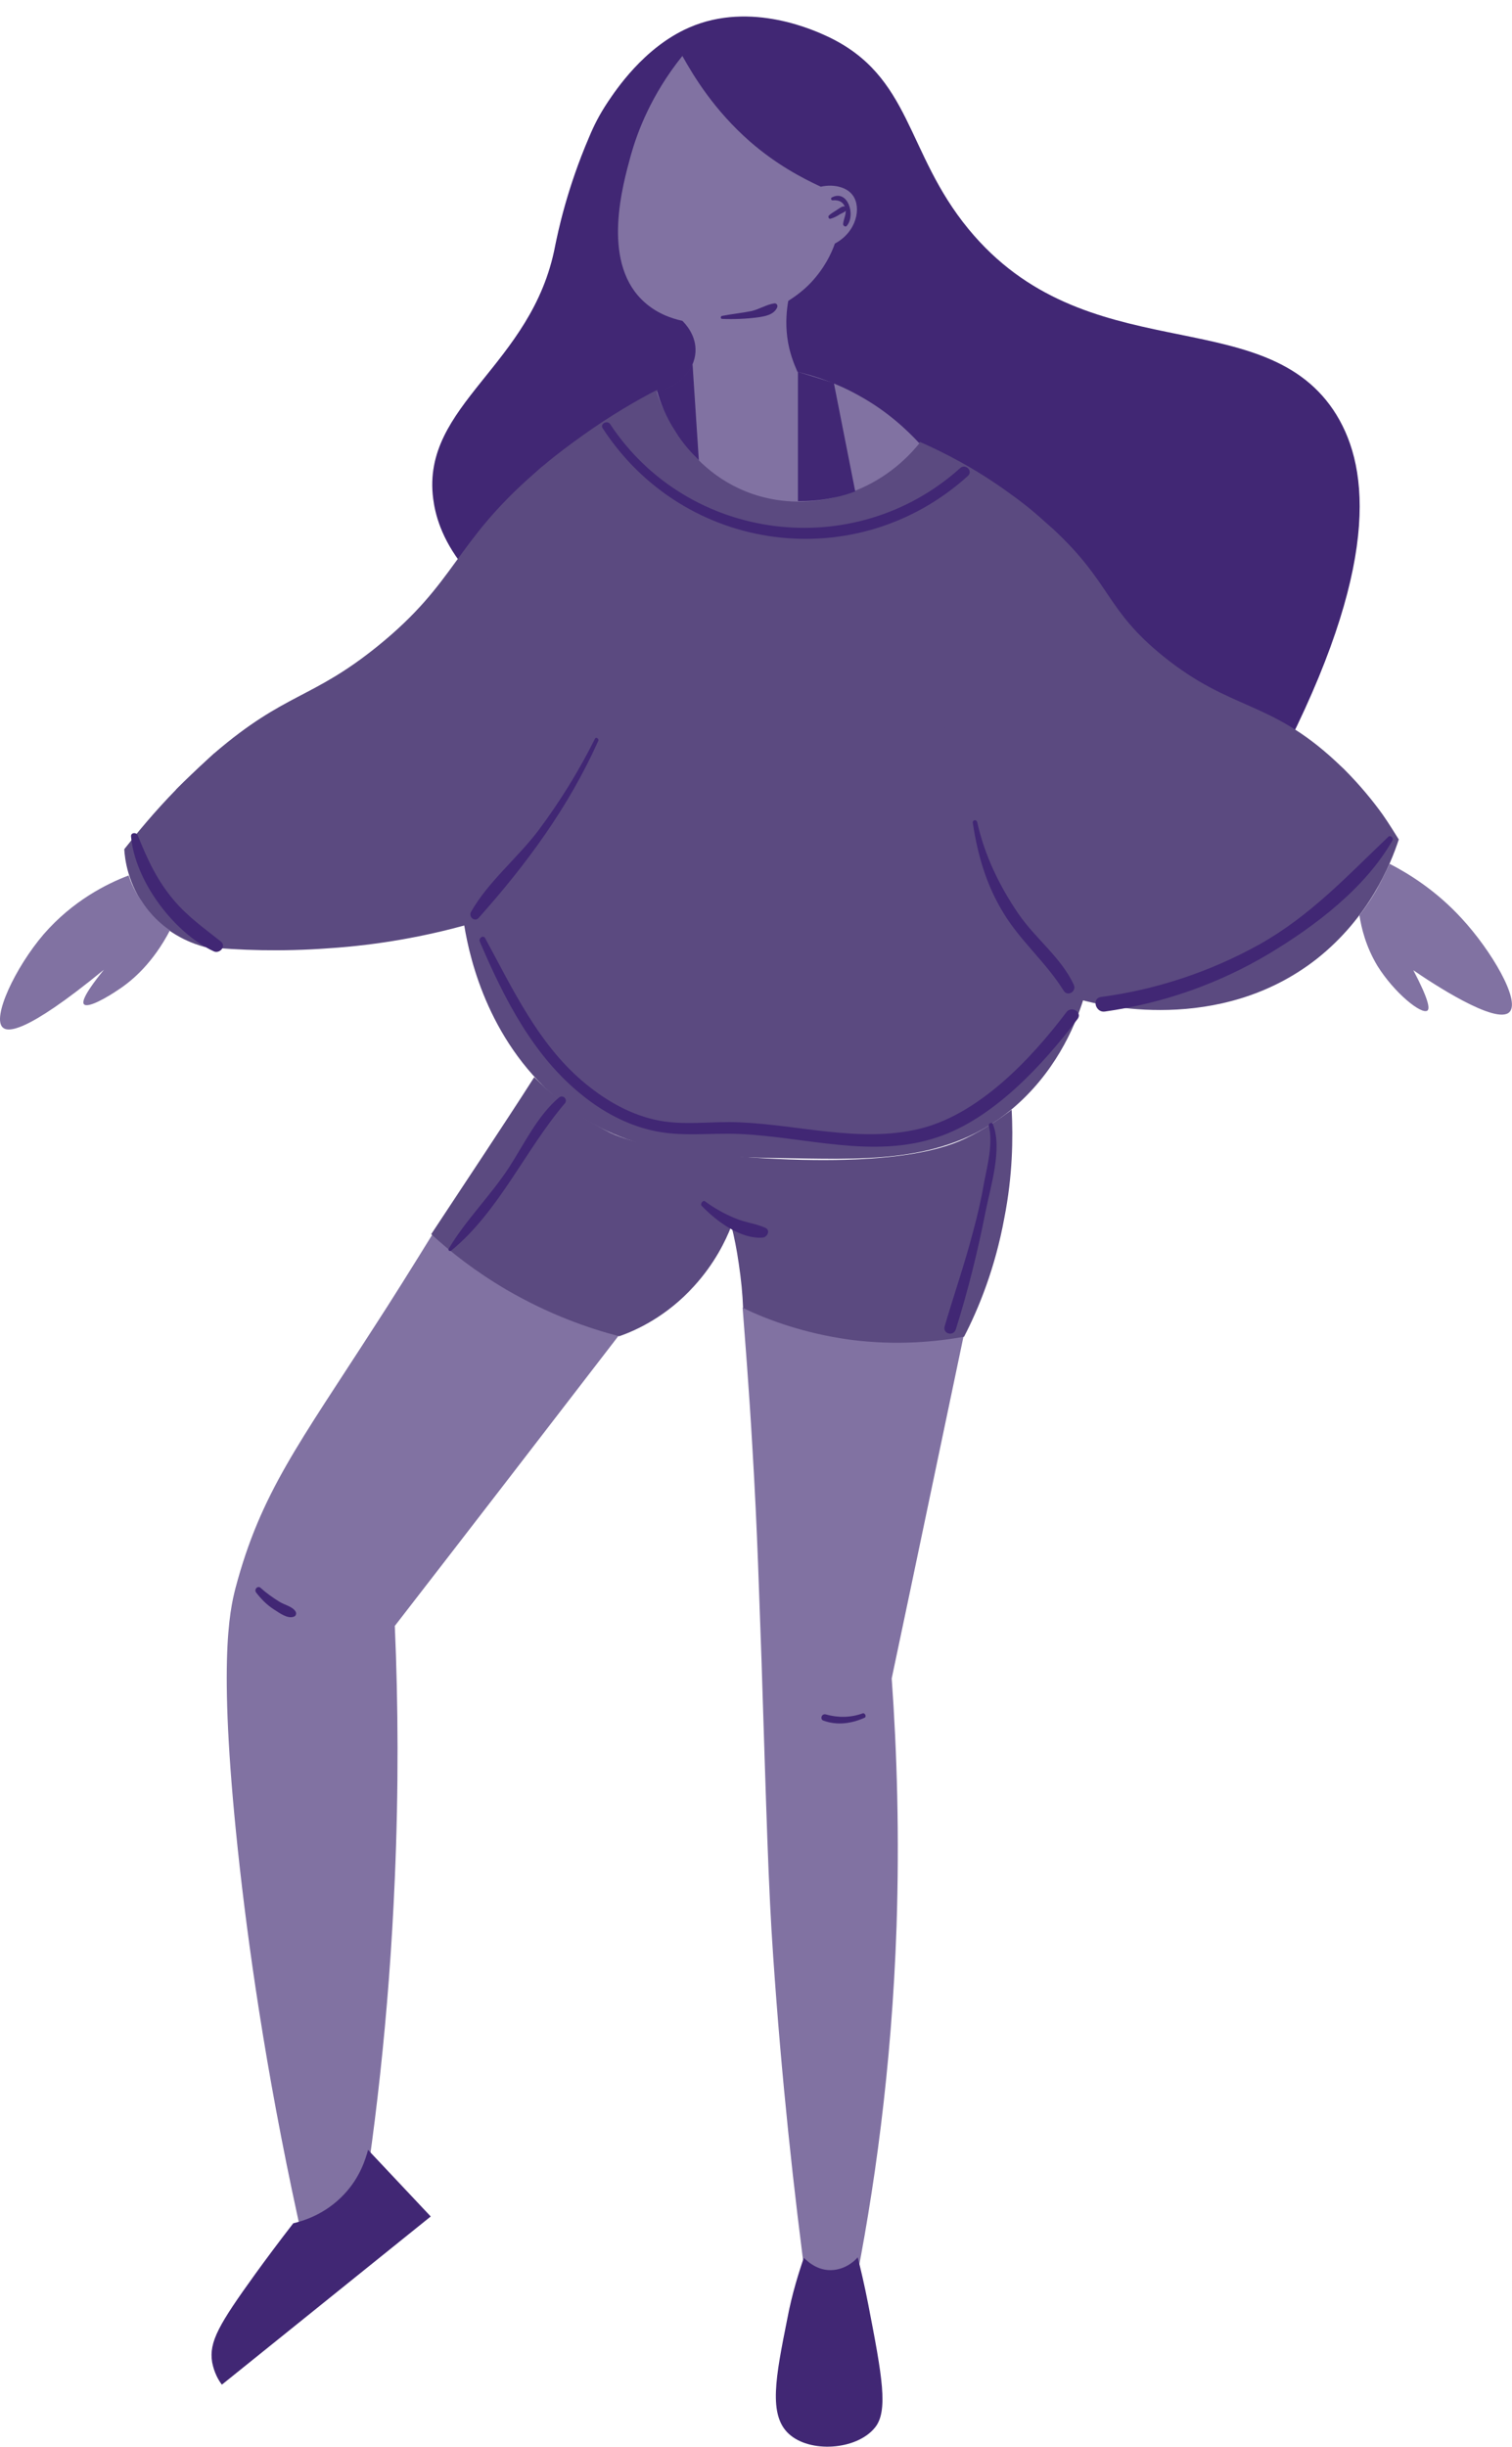 <?xml version="1.0" encoding="UTF-8" standalone="no"?><svg xmlns="http://www.w3.org/2000/svg" xmlns:xlink="http://www.w3.org/1999/xlink" fill="#000000" height="503.4" preserveAspectRatio="xMidYMid meet" version="1.1" viewBox="0.0 -3.4 311.3 503.4" width="311.3" zoomAndPan="magnify">
 <defs>
  <clipPath id="clip1">
   <path d="m0 8h311.28v201h-311.28z"/>
  </clipPath>
  <clipPath id="clip2">
   <path d="m26 36h261v463.97h-261z"/>
  </clipPath>
 </defs>
 <g id="surface1">
  <g id="change1_1"><path d="m152.89 265.61c0.5 6.5 1.3 16.4 2 28.5 1.1 18.2 1.4 31 1.9 44.2 1 31.1 1.4 46.6 2.4 60.8 1.7 24.9 4.2 48.2 7.1 69.7h9.4c4.3-21.2 7.9-46.8 8.9-75.9 0.6-18.6 0.1-35.7-1-51 5-23.6 9.9-47.2 14.9-70.9-5.1 1-11.8 1.8-19.8 1.2-11.2-0.8-20.1-4-25.8-6.6zm-48.4-5.6c8.5 5.4 16.5 8.8 23.1 11.1-15.4 20-30.805 40-46.305 60 0.703 16 0.801 33.4 0 52-1.199 28.3-4.199 53.8-8 75.9h-10.597c-7.2-31.7-11.102-58.5-13.301-78-4.699-41.9-2.102-53-0.899-57.7 5.2-19.6 13.098-29.7 28.797-54.1 3-4.6 7.403-11.6 12.703-20.2 3.899 3.5 8.7 7.3 14.502 11" fill="#8172a2"/></g>
  <g id="change2_1"><path d="m114.29 47.211c0.6-2.902 2.4-11.699 7-22.402 1-2.399 2.1-4.598 3.9-7.297 1.5-2.203 7.3-11.102 16.6-15.203 12.9-5.7 26.4 0.8 28.6 1.8 17.4 8.2 16 23.801 29 39.602 24 29.199 60 14.898 75.1 37.199 7.2 10.699 10 30.1-9.2 68.6-56.6-12.1-113.3-24.2-169.9-36.4-4.605-5.8-5.804-10.8-6.202-13.899-2.5-19.402 20.402-27.301 25.102-52" fill="#412774"/></g>
  <g id="change3_1"><path d="m67.488 191.71c-9.601 0.7-18.203 0.4-25.402-0.3-1.801-0.5-7.5-2.2-11.801-7.7-4-5.1-4.597-10.5-4.699-12.4 2.602-3.3 6.199-7.7 10.801-12.4 2-2 4.199-4.1 6.601-6.3 0.399-0.4 0.797-0.7 1.2-1.1 14.597-12.5 20-11 33.597-22 16.301-13.2 15.602-21 32.205-35.498 0.7-0.602 1.3-1.203 2.1-1.801 2.6-2.199 5.2-4.102 7.7-5.902 6-4.297 11.4-7.399 15.5-9.5 3.2 11.5 12.6 20.101 24.3 22.203 11.3 1.998 22.8-2.5 29.8-11.5 5 2.199 11.5 5.5 18.5 10.597 2.4 1.7 4.8 3.601 7.2 5.801 0.6 0.5 1.1 1 1.7 1.5 12.1 11.2 10.7 16.5 22.7 26.2 14 11.3 21.8 8.9 35.5 21.6 0.6 0.6 1.2 1.1 1.7 1.6 3.3 3.3 6 6.6 8 9.4 1.4 2 2.4 3.7 3.3 5.1-1.7 5.2-6.1 16-16.8 24.5-20.2 15.9-45.2 9.4-48.2 8.6-1.8 5.7-5.9 15.1-14.8 22.5-12.9 10.6-28.1 10.3-44.9 10-19.3-0.3-33.9-0.6-47.3-11.2-15.1-12-19.205-29.4-20.404-36.7-7.699 2.1-17.199 4-28.098 4.7" fill="#5b4a80"/></g>
  <g id="change4_1"><path d="m104.39 262.01c-6.503-3.8-11.702-7.9-15.605-11.5 3.703-5.6 7.403-11.2 11.102-16.8 3.403-5.2 6.803-10.3 10.103-15.5 3.2 3.2 8 7.5 14.8 11 2.7 1.4 8.8 4.1 29.6 5.5 31.1 2.1 41.2-2.4 44.4-3.9 4.2-2 7.4-4.3 9.5-5.9 0.3 5.9 0.2 13.5-1.5 22.2-1.9 10.4-5.3 18.7-8.3 24.5-5.5 1-13.8 1.9-23.6 0.6-9.4-1.3-16.9-4.1-21.9-6.5-0.1-2.8-0.4-5.9-0.9-9.2-0.4-2.8-0.9-5.3-1.5-7.7-1.2 3.1-3.5 7.8-7.7 12.4-5.6 6.2-11.9 9.1-15.4 10.3-6.2-1.6-14.3-4.4-23.1-9.5" fill="#5b4a80"/></g>
  <g clip-path="url(#clip1)" id="change1_2">
   <path d="m283.59 179.31c-1.2 2.2-2.5 4-3.7 5.6 0.4 2.6 1.3 6.4 3.7 10.4 3.5 5.6 9.1 10.1 10.3 9.2 0.5-0.4 0.3-2.2-2.9-8.3 3.6 2.5 17.1 11.4 19.8 8.6 2.3-2.4-3.8-12.7-9.8-19.2-5.3-5.8-11-9.3-14.9-11.3-0.7 1.5-1.5 3.2-2.5 5zm-257.1-2.6c-4.5 1.7-11.5 5.2-17.5 12.1-5.902 6.9-10.699 17.2-8.402 19.2 0.902 0.8 4.203 1.7 20.801-11.9-1.699 2.1-4.899 6.2-4.102 7.1 0.801 0.9 4.903-1.5 7.102-3 2.898-1.9 7.101-5.5 10.601-12.2-1.601-1.1-3.902-3-5.8-6-1.403-1.9-2.2-3.8-2.7-5.3zm127.9-151c5.4 4.699 10.7 7.5 14.6 9.301 2.7-0.602 5.4 0.097 6.6 1.797 1.8 2.5 0.8 7.5-3.7 9.902-0.7 2-2.1 5-4.9 8-1.6 1.699-3.3 2.898-4.7 3.801-0.3 1.699-0.6 4.398-0.2 7.5 0.4 3.097 1.4 5.5 2.1 7.097 3.4 0.801 7.9 2.2 12.7 4.903 5.8 3.199 9.8 7 12.4 9.797-8 9.902-21 14.201-32.8 10.902-16-4.5-21-20.5-21.3-21.5 4.5-0.902 7.8-4.402 8-8.199 0.2-3.5-2.2-5.903-2.7-6.403-2.3-0.5-5.6-1.597-8.4-4.398-8.2-8.199-3.9-23.5-2.2-29.699 1.3-4.602 4.1-12.301 10.6-20.403 2.4 4.301 6.6 11.2 13.9 17.602" fill="#8172a2"/>
  </g>
  <g clip-path="url(#clip2)" id="change5_1">
   <path d="m52.785 324.31c1.102 1.4 2.203 2.5 3.602 3.4 1.101 0.7 2.801 2 4.101 1.5 0.399-0.1 0.598-0.6 0.399-1-0.602-1.1-2.301-1.4-3.399-2.1-1.3-0.8-2.703-1.8-3.8-2.8-0.602-0.6-1.5 0.3-0.903 1zm124.8 24.8c-2.5 0.9-5.1 0.9-7.6 0.2-0.9-0.2-1.2 1.1-0.4 1.3 2.8 1 5.7 0.6 8.4-0.6 0.5-0.2 0.1-1.1-0.4-0.9zm26-120.9c0.9 3.7-0.3 8.2-1 11.8-0.6 3.5-1.4 6.9-2.3 10.2-1.7 6.5-3.9 12.8-5.8 19.3-0.4 1.5 1.8 2.1 2.3 0.6 2.5-7.9 4.5-16 6.1-24.1 1-5.1 3.6-13.2 1.5-18.2-0.2-0.4-0.9-0.1-0.8 0.4zm-59.1 16.5c3 3.1 8 6.9 12.6 6.5 0.9-0.1 1.6-1.5 0.5-2-2-0.9-4.2-1.1-6.3-2-2.2-0.9-4.3-2.1-6.2-3.5-0.4-0.2-1 0.6-0.6 1zm-51.603 9.2c9.803-8 15.303-20.8 23.403-30.3 0.7-0.8-0.4-1.9-1.2-1.2-4.4 3.7-7.2 9.6-10.3 14.4-3.8 5.8-8.903 10.8-12.403 16.7-0.199 0.3 0.199 0.6 0.5 0.4zm192.9-85.1c-8.5 8.1-16 16.2-26.5 22.1-10.1 5.6-21.2 9.3-32.6 10.8-2 0.3-1.1 3.3 0.8 3 12-1.7 23.4-5.7 33.8-11.9 9.5-5.7 19.8-13.5 25.4-23.3 0.3-0.6-0.5-1.2-0.9-0.7zm-258.8-0.1c0.797 9.1 8.797 19.8 17 23.6 1.2 0.6 2.7-1 1.5-2-3.402-2.7-6.8-5.1-9.601-8.4-3.5-4.1-5.5-8.4-7.5-13.4-0.199-0.7-1.5-0.7-1.399 0.2zm71.797 21.6c5.005 11.7 11.005 23.6 21.205 31.7 4.1 3.3 8.9 5.9 14 7.1 6.1 1.5 12.3 0.5 18.4 0.8 13.4 0.6 27.3 5.1 40.5 0.7 11.6-3.8 21.8-14.9 29-24.4 1-1.4-1.3-2.7-2.3-1.4-7.4 9.8-18.3 21.3-30.6 24.1-12.1 2.8-24.5-0.9-36.6-1.4-6-0.3-12 0.8-17.8-0.6-5.5-1.3-10.5-4.3-14.8-8-9.1-7.8-14.3-19-19.903-29.3-0.399-0.7-1.399 0-1.102 0.7zm25.305-105.6c16.8 25.799 52.3 30.499 75.2 9.801 1.1-1-0.5-2.602-1.6-1.602-21.7 19.5-56 15.3-72.1-9.101-0.6-0.797-2.1 0-1.5 0.902zm76.2 81.199c1 6.6 2.8 12.8 6.3 18.5 3.5 5.8 8.8 10.2 12.4 16 0.8 1.3 2.7 0.2 2.1-1.2-2.6-5.6-7.9-9.5-11.4-14.6-3.9-5.7-7-12.1-8.5-18.9-0.2-0.6-1-0.4-0.9 0.2zm-77.8-17.3c-3.3 6.6-7.2 12.9-11.6 18.8-4.3 5.7-10.4 10.6-13.902 16.8-0.601 1 0.797 2.2 1.598 1.2 9.904-11.1 18.504-22.8 24.604-36.4 0.2-0.4-0.5-0.9-0.7-0.4zm26.2-86.399c2.4 0.098 4.9 0 7.2-0.301 1.5-0.199 3.4-0.5 4.1-2 0.2-0.398 0-0.898-0.5-0.898-1.6 0.199-3.1 1.199-4.8 1.597-2 0.403-4.1 0.602-6.1 1-0.3 0.2-0.2 0.602 0.1 0.602zm22.3-20.602c0.7-0.199 1.3-0.5 1.9-0.898 0.5-0.301 1.3-0.5 1.4-1.102 0-0.199-0.1-0.398-0.3-0.5-0.6-0.199-1.2 0.403-1.7 0.7-0.6 0.402-1.2 0.703-1.7 1.203-0.1 0.297 0.1 0.699 0.4 0.597zm0.5-3.8c1.3-0.098 2.3 0.402 2.6 1.8 0.2 1.102-0.4 2-0.5 3.102 0 0.398 0.6 0.699 0.8 0.301 1.8-2.102 0.2-7.5-3.1-5.801-0.3 0.098-0.2 0.699 0.2 0.598zm-27.6 53.5l-1.3-19.797c-0.4 0.797-1.2 2.297-2.9 3.597-1.8 1.403-3.5 1.801-4.4 1.903 0.6 2.199 1.7 5.199 3.8 8.398 1.6 2.602 3.4 4.5 4.8 5.899zm32.2 6.402l-4.4-22.301-7.4-2.301v26.602c2 0 4.4-0.102 7.2-0.699 1.7-0.301 3.2-0.801 4.6-1.301zm-10.6 363.4c-1 3-2.4 7.3-3.4 12.6-2.4 12-3.9 19.7 0.3 23.6 4.3 4 13.9 3.4 17.7-1.2 2.9-3.4 1.5-10.8-1.3-25.3-0.8-4.1-1.6-7.5-2.2-9.8-0.3 0.4-2.1 2.3-4.9 2.6-3.6 0.4-5.9-2.3-6.2-2.5zm-94.603-13.1c3.301-3.5 4.398-7.3 4.898-9.1l12.903 13.7c-14.301 11.5-28.7 23.1-43 34.6-0.7-0.9-1.602-2.5-2-4.6-0.7-4.2 1.398-7.8 8.898-18.2 2.102-2.9 4.699-6.4 7.801-10.4 1.601-0.4 6.398-1.6 10.5-6" fill="#412774"/>
  </g>
  <g id="change4_2"><path d="m284.69 164.41c-1.1 1.4-2.9 2.3-4.9 2.3-3.5 0-6.3-2.8-6.3-6.3 0-2.3 1.3-4.4 3.1-5.5zm-57.6 14.1c-3.5 0-6.3 2.8-6.3 6.3s2.8 6.3 6.3 6.3 6.3-2.8 6.3-6.3-2.8-6.3-6.3-6.3zm3.9-35.9c-3.5 0-6.3 2.8-6.3 6.3s2.8 6.3 6.3 6.3 6.3-2.8 6.3-6.3-2.8-6.3-6.3-6.3zm-30.9-5.6c-3.5 0-6.3 2.8-6.3 6.3s2.8 6.3 6.3 6.3 6.3-2.8 6.3-6.3-2.9-6.3-6.3-6.3zm15.1-32.9c-2.4-2.1-4.9-4.1-7.2-5.801-2.1 1-3.5 3.201-3.5 5.601 0 3.5 2.8 6.3 6.3 6.3 2.9 0 5.3-2 6.1-4.7-0.6-0.4-1.1-0.9-1.7-1.4zm-87.7 8.1c-3.5 0-6.3 2.8-6.3 6.3s2.8 6.3 6.3 6.3 6.3-2.8 6.3-6.3-2.8-6.3-6.3-6.3zm-17.4-17.999c1 2 3.2 3.398 5.6 3.398 3.5 0 6.3-2.8 6.3-6.3 0-1.899-0.8-3.598-2.2-4.797zm-12.203 33.299c-3.5 0-6.301 2.8-6.301 6.3s2.801 6.3 6.301 6.3c3.503 0 6.303-2.8 6.303-6.3s-2.8-6.3-6.303-6.3zm-17.102 34.2c-3.5 0-6.297 2.8-6.297 6.3s2.797 6.3 6.297 6.3 6.301-2.8 6.301-6.3-2.898-6.3-6.301-6.3zm-32-4c0 3.5-2.797 6.3-6.297 6.3-3.101 0-5.601-2.2-6.203-5 2-2 4.203-4.1 6.602-6.3 0.398-0.4 0.801-0.7 1.199-1.1 2.801 0.8 4.699 3.2 4.699 6.1" fill="#5b4a80"/></g>
 </g>
</svg>